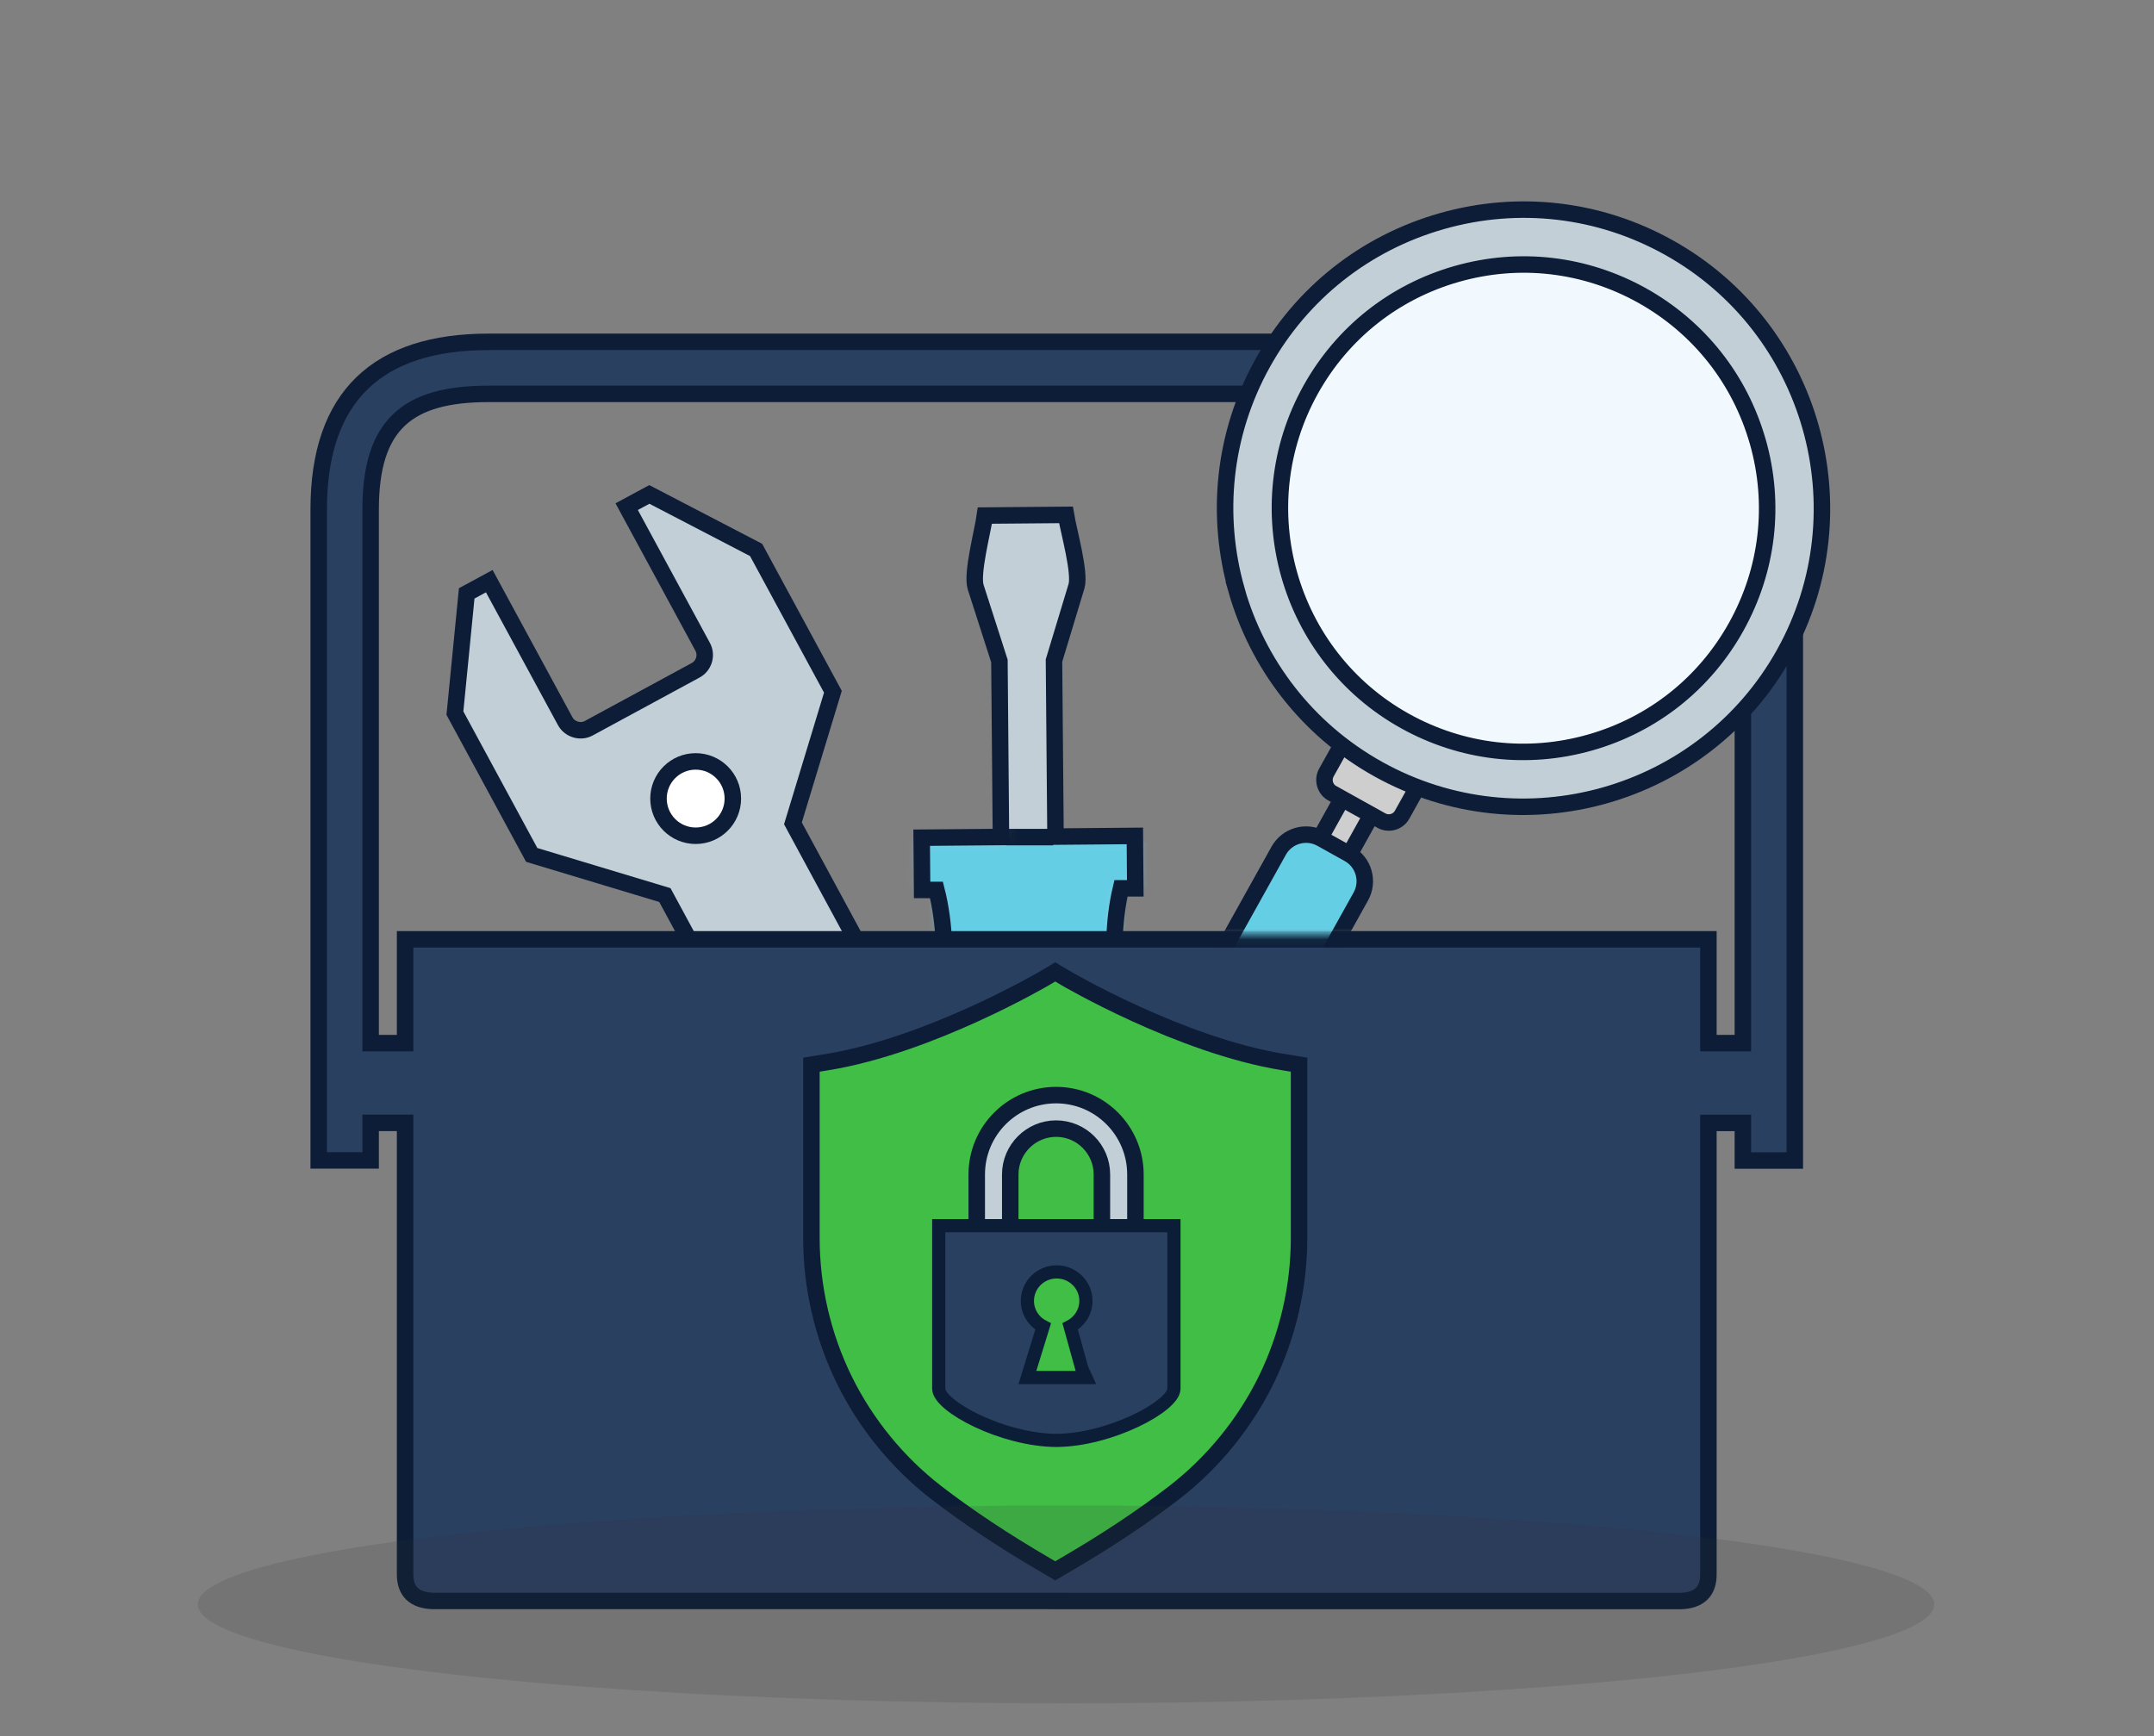 <?xml version="1.0" encoding="UTF-8"?>
<svg xmlns="http://www.w3.org/2000/svg" width="196" height="158" viewBox="0 0 196 158" fill="none">
  <rect x="0" y="0" width="196" height="158" fill="#808080" stroke="none"/>
  <g clip-path="url(#clip0_7109_1006)">
    <path fill-rule="evenodd" clip-rule="evenodd" d="M101.582 90.416C101.297 87.219 101.266 83.929 101.999 80.84H103.304L103.266 76.068L96.045 76.13L95.906 60.114L97.953 53.349C98.316 52.121 97.235 48.314 96.995 46.854L89.62 46.916C89.412 48.383 88.392 52.206 88.779 53.426L90.941 60.152L91.08 76.168L83.867 76.23L83.906 80.987H85.211C85.999 84.061 86.022 87.35 85.79 90.547L101.582 90.416Z" fill="#C3CFD6"></path>
    <mask id="mask0_7109_1006" style="mask-type:luminance" maskUnits="userSpaceOnUse" x="83" y="46" width="21" height="45">
      <path d="M101.582 90.416C101.297 87.219 101.266 83.929 101.999 80.84H103.304L103.266 76.068L96.045 76.13L95.906 60.114L97.953 53.349C98.316 52.121 97.235 48.314 96.995 46.854L89.62 46.916C89.412 48.383 88.392 52.206 88.779 53.426L90.941 60.152L91.08 76.168L83.867 76.23L83.906 80.987H85.211C85.999 84.061 86.022 87.35 85.79 90.547L101.582 90.416Z" fill="white"></path>
    </mask>
    <g mask="url(#mask0_7109_1006)">
      <path d="M105.982 76.6H80.603V92.673H105.982V76.6Z" fill="#64CEE5"></path>
      <path d="M91.601 76.177H95.83" stroke="#0C1D37" stroke-width="1.5"></path>
    </g>
    <path fill-rule="evenodd" clip-rule="evenodd" d="M101.582 90.416C101.297 87.219 101.266 83.929 101.999 80.84H103.304L103.266 76.068L96.045 76.13L95.906 60.114L97.953 53.349C98.316 52.121 97.235 48.314 96.995 46.854L89.62 46.916C89.412 48.383 88.392 52.206 88.779 53.426L90.941 60.152L91.08 76.168L83.867 76.23L83.906 80.987H85.211C85.999 84.061 86.022 87.35 85.79 90.547L101.582 90.416Z" stroke="#0D1D37" stroke-width="1.5" stroke-miterlimit="2"></path>
    <path fill-rule="evenodd" clip-rule="evenodd" d="M82.839 94.671C79.287 88.092 75.719 81.512 72.152 74.925L75.789 62.948L68.8 50.044L59.086 44.993L57.024 46.105L63.935 58.855C64.352 59.62 64.059 60.585 63.302 60.994L53.572 66.269C52.823 66.678 51.842 66.384 51.433 65.635L44.521 52.886L42.467 53.998L41.394 64.894L48.382 77.798L60.499 81.451L67.65 94.664H82.839V94.671Z" fill="#C3CFD6" stroke="#0D1D37" stroke-width="1.5" stroke-miterlimit="2"></path>
    <path fill-rule="evenodd" clip-rule="evenodd" d="M96.154 145.685H39.348C37.734 145.616 36.854 144.851 36.861 143.237V102.177H33.726V105.598H29V46.36C29 36.012 34.413 31.109 44.445 31.109H147.87C157.901 31.109 163.315 36.012 163.315 46.36V105.606H158.589V102.185H155.453V143.245C155.469 144.859 154.581 145.623 152.967 145.693H96.154V145.685ZM158.589 94.926V46.36C158.589 38.653 155.276 35.842 147.87 35.842H44.445C37.039 35.842 33.726 38.653 33.726 46.36V94.926H36.861V85.482H155.453V94.926H158.589Z" fill="#2A4061" stroke="#0D1D37" stroke-width="1.5" stroke-miterlimit="10"></path>
    <path d="M96.02 142.948L95.153 142.438C91.408 140.255 88.061 138.038 85.199 135.83C81.682 133.112 78.786 129.562 76.824 125.569C74.862 121.577 73.834 117.118 73.834 112.667V96.886L75.286 96.648C84.681 95.119 95.034 89.029 95.136 88.97L96.02 88.443L96.903 88.97C97.005 89.029 107.359 95.119 116.753 96.648L118.206 96.886V112.667C118.206 117.118 117.169 121.577 115.216 125.569C113.254 129.562 110.357 133.112 106.841 135.83C103.987 138.038 100.64 140.255 96.886 142.438L96.02 142.948Z" fill="#40BE46" stroke="#0D1D37" stroke-width="1.5" stroke-miterlimit="2"></path>
    <path fill-rule="evenodd" clip-rule="evenodd" d="M88.877 111.775V106.875C88.877 102.891 92.113 99.655 96.097 99.655C100.08 99.655 103.316 102.891 103.316 106.875V111.775H100.267V106.875C100.267 104.573 98.39 102.704 96.097 102.704C93.803 102.704 91.926 104.581 91.926 106.875V111.775H88.877Z" fill="#C3CFD6" stroke="#0D1D37" stroke-width="1.5" stroke-miterlimit="2"></path>
    <path fill-rule="evenodd" clip-rule="evenodd" d="M96.12 131.076C91.198 131.047 85.42 127.954 85.42 126.374V111.536H106.82V126.374C106.82 127.944 101.042 131.047 96.12 131.076ZM93.851 125.356H98.812L98.446 124.563L97.379 120.711C98.245 120.264 98.812 119.36 98.812 118.379C98.812 116.923 97.62 115.743 96.149 115.743C94.678 115.743 93.486 116.923 93.486 118.379C93.486 119.369 94.043 120.264 94.918 120.711L93.486 125.356H93.851Z" fill="#2A4061" stroke="#0C1D37" stroke-width="1.2"></path>
    <path d="M63.301 76.053C65.169 76.053 66.684 74.538 66.684 72.67C66.684 70.802 65.169 69.288 63.301 69.288C61.433 69.288 59.919 70.802 59.919 72.67C59.919 74.538 61.433 76.053 63.301 76.053Z" fill="white" stroke="#0D1D37" stroke-width="1.5" stroke-miterlimit="2"></path>
    <mask id="mask1_7109_1006" style="mask-type:alpha" maskUnits="userSpaceOnUse" x="103" y="14" width="66" height="72">
      <rect x="103.442" y="14" width="65.138" height="71.059" fill="#D9D9D9"></rect>
    </mask>
    <g mask="url(#mask1_7109_1006)">
      <path d="M126.052 71.901L123.38 70.41L118.832 78.581L121.504 80.071L126.052 71.901Z" fill="#CECECE" stroke="#0D1D37" stroke-width="1.5" stroke-miterlimit="2"></path>
      <path d="M121.234 72.187L125.697 74.673C126.369 75.044 127.211 74.805 127.581 74.14L129.435 70.82L122.546 66.982L120.693 70.302C120.322 70.974 120.562 71.816 121.226 72.187H121.234Z" fill="#CECECE" stroke="#0D1D37" stroke-width="1.5" stroke-miterlimit="2"></path>
      <path d="M122.724 77.7L120.23 76.31C118.855 75.546 117.118 76.04 116.353 77.415L108.693 91.16C107.928 92.535 108.422 94.272 109.797 95.037L112.291 96.427C113.666 97.192 115.403 96.697 116.168 95.323L123.828 81.577C124.593 80.202 124.099 78.465 122.724 77.7Z" fill="#64CEE5" stroke="#0D1D37" stroke-width="1.5" stroke-miterlimit="2"></path>
      <path d="M113.411 52.904C117.303 66.596 131.559 74.542 145.243 70.65C158.927 66.758 166.873 52.502 162.981 38.818C159.089 25.127 144.833 17.18 131.149 21.072C117.458 24.964 109.519 39.22 113.411 52.904Z" fill="#F2F9FE"></path>
      <path d="M112.515 53.676C110.615 46.989 111.264 39.567 114.901 33.027C118.43 26.686 124.222 22.107 131.203 20.122C138.184 18.138 145.52 18.995 151.853 22.524C164.934 29.814 169.645 46.394 162.355 59.483C155.065 72.565 138.485 77.276 125.404 69.986C118.863 66.341 114.415 60.371 112.507 53.676H112.515ZM159.946 40.193C158.324 34.502 154.586 29.776 149.412 26.887C144.238 24.007 138.261 23.304 132.562 24.926C126.863 26.547 122.145 30.285 119.264 35.459C113.318 46.131 117.156 59.661 127.836 65.607C133.01 68.488 138.987 69.19 144.686 67.569C150.385 65.947 155.104 62.209 157.984 57.035C160.865 51.861 161.567 45.884 159.946 40.185V40.193Z" fill="#C3CFD6" stroke="#0D1D37" stroke-width="1.5" stroke-miterlimit="2"></path>
    </g>
    <ellipse cx="97" cy="146" rx="79" ry="9" fill="#353535" fill-opacity="0.15"></ellipse>
  </g>
  <defs>
    <clipPath id="clip0_7109_1006">
      <rect width="196" height="158" fill="white"></rect>
    </clipPath>
  </defs>
</svg>

